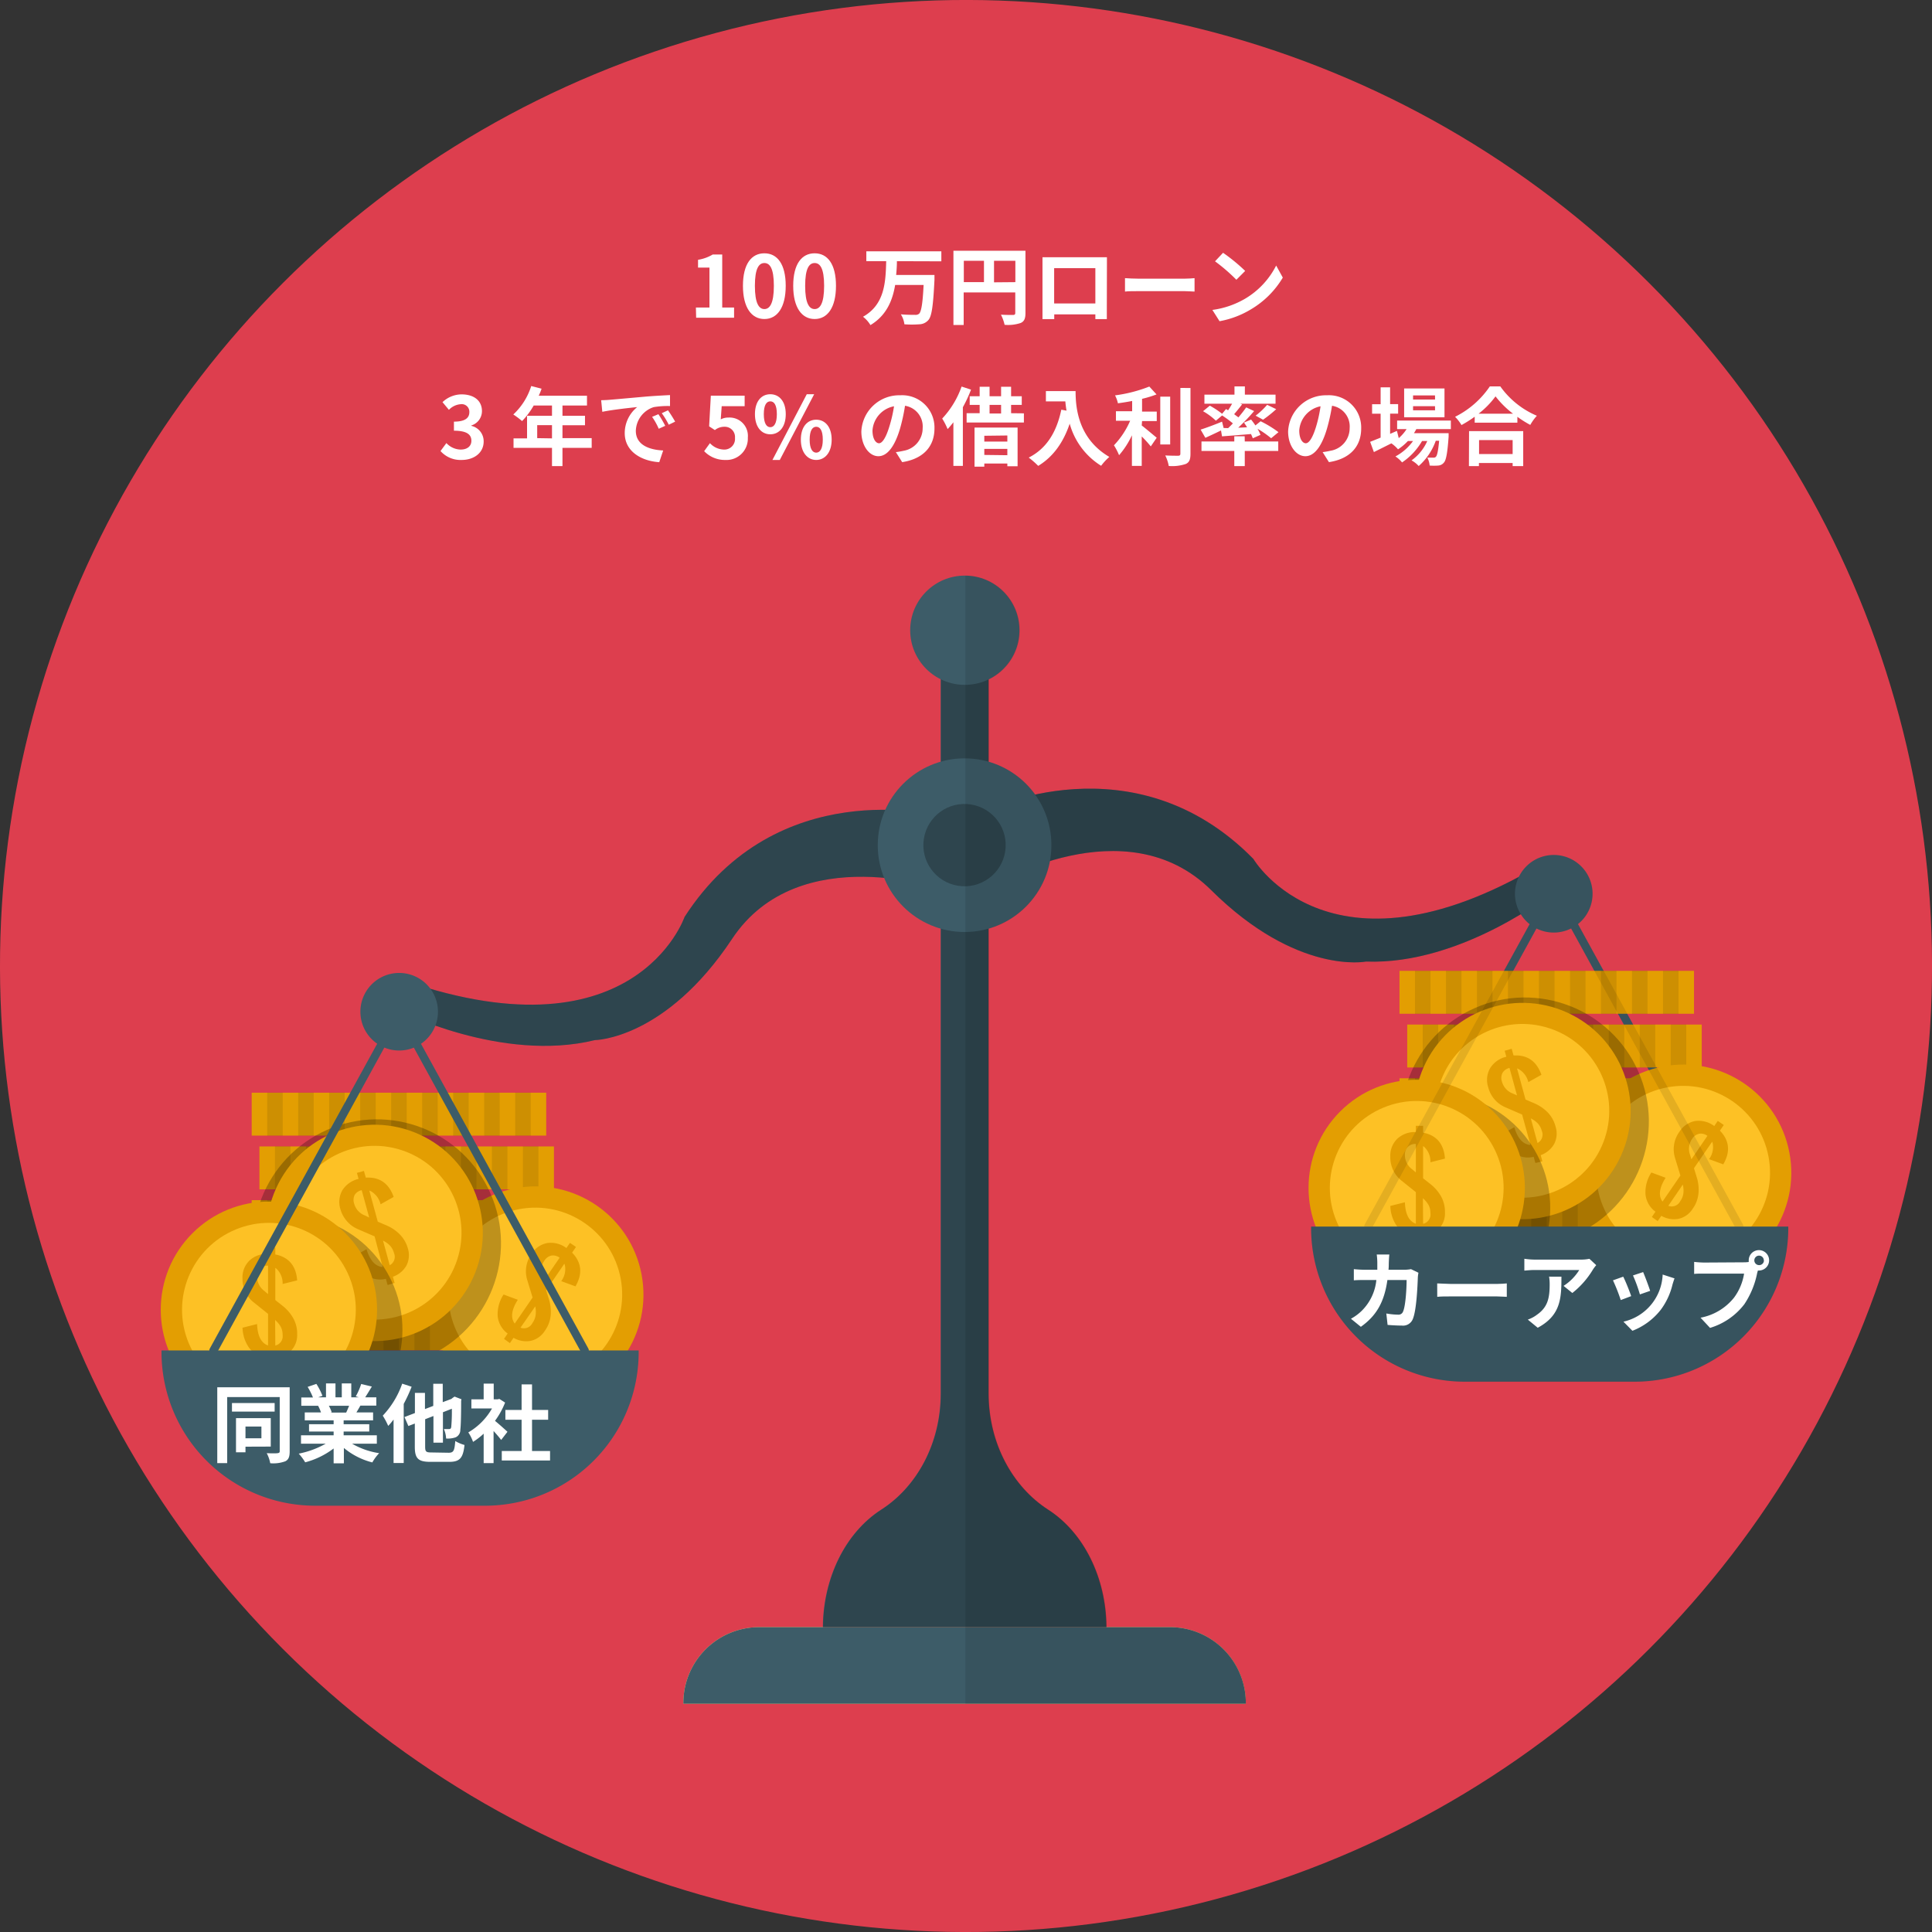 <svg xmlns="http://www.w3.org/2000/svg" viewBox="0 0 407.44 407.44"><rect x="0" y="0" width="407.44" height="407.44" fill="#333333" stroke="none"/><defs><style>.cls-1{isolation:isolate;}.cls-2{fill:#dd3e4e;}.cls-3{fill:#ffe684;}.cls-4{fill:#3d5c68;}.cls-10,.cls-5{opacity:0.25;}.cls-6{mix-blend-mode:hard-light;}.cls-7{fill:#e39e02;}.cls-8{opacity:0.1;}.cls-9{fill:#fdc125;}.cls-11{fill:#fff;}</style></defs><g class="cls-1"><g id="レイヤー_2" data-name="レイヤー 2"><g id="レイヤー_1-2" data-name="レイヤー 1"><circle class="cls-2" cx="203.72" cy="203.72" r="203.72" transform="translate(-84.38 203.72) rotate(-45)"/><path class="cls-3" d="M262.73,359.31H144.11v-.16a16,16,0,0,1,16-16h86.62a16,16,0,0,1,16,16Z"/><path class="cls-4" d="M262.73,359.31H144.11v-.16a16,16,0,0,1,16-16h86.62a16,16,0,0,1,16,16Z"/><path class="cls-4" d="M199.33,187.75,197.72,172s-33.81-8.92-53.35,21.37c0,0-10.61,31.15-61.31,12.63l.71,7s22,11.19,41.68,6.35c0,0,14.85-.1,28.94-21.35S199.33,187.75,199.33,187.75Z"/><path class="cls-4" d="M209.35,186.73,207.74,171s31.3-15.58,56.57,10.13c0,0,16.69,28.36,62.6,0l.72,7s-19.3,15.41-39.54,14.65c0,0-14.55,2.9-32.66-15.06S209.35,186.73,209.35,186.73Z"/><path class="cls-5" d="M199.33,187.75,197.72,172s-33.81-8.92-53.35,21.37c0,0-10.61,31.15-61.31,12.63l.71,7s22,11.19,41.68,6.35c0,0,14.85-.1,28.94-21.35S199.33,187.75,199.33,187.75Z"/><path class="cls-5" d="M209.35,186.73,207.74,171s31.3-15.58,56.57,10.13c0,0,16.69,28.36,62.6,0l.72,7s-19.3,15.41-39.54,14.65c0,0-14.55,2.9-32.66-15.06S209.35,186.73,209.35,186.73Z"/><path class="cls-4" d="M208.46,293.86v-161H198.38v161c0,10.51-5,19.68-12.54,24.5-7.68,4.94-12.19,14.5-12.31,24.57v.21h59.78v-.21c-.12-10.07-4.63-19.63-12.31-24.57C213.51,313.54,208.46,304.37,208.46,293.86Z"/><path class="cls-5" d="M208.51,293.86v-161H198.43v161c0,10.51-5.05,19.68-12.54,24.5-7.68,4.94-12.19,14.5-12.31,24.57v.21h59.78v-.21c-.12-10.07-4.63-19.63-12.31-24.57C213.57,313.54,208.51,304.37,208.51,293.86Z"/><path class="cls-4" d="M288.53,259.5a.87.87,0,0,1-.41-.11.85.85,0,0,1-.34-1.16L326.92,187a.85.85,0,0,1,1.16-.34.86.86,0,0,1,.34,1.16l-39.14,71.28A.85.85,0,0,1,288.53,259.5Z"/><path class="cls-4" d="M366.81,259.5a.84.84,0,0,1-.75-.45l-39.14-71.28a.85.85,0,0,1,1.5-.82l39.14,71.28a.86.86,0,0,1-.75,1.27Z"/><g class="cls-6"><rect class="cls-7" x="51.44" y="275.72" width="62.11" height="9.05"/><g class="cls-8"><rect x="54.71" y="275.68" width="3.27" height="9.13"/></g><g class="cls-8"><rect x="61.25" y="275.68" width="3.27" height="9.13"/></g><g class="cls-8"><rect x="67.79" y="275.68" width="3.27" height="9.13"/></g><g class="cls-8"><rect x="74.32" y="275.68" width="3.27" height="9.13"/></g><g class="cls-8"><rect x="80.86" y="275.68" width="3.27" height="9.13"/></g><g class="cls-8"><rect x="87.4" y="275.68" width="3.27" height="9.13"/></g><g class="cls-8"><rect x="93.94" y="275.68" width="3.27" height="9.13"/></g><g class="cls-8"><rect x="100.48" y="275.68" width="3.27" height="9.13"/></g><g class="cls-8"><rect x="107.01" y="275.68" width="3.27" height="9.13"/></g><rect class="cls-7" x="57.98" y="264.43" width="62.11" height="9.05"/><g class="cls-8"><rect x="61.25" y="264.39" width="3.27" height="9.13"/></g><g class="cls-8"><rect x="67.79" y="264.39" width="3.27" height="9.13"/></g><g class="cls-8"><rect x="74.32" y="264.39" width="3.27" height="9.13"/></g><g class="cls-8"><rect x="80.86" y="264.39" width="3.27" height="9.13"/></g><g class="cls-8"><rect x="87.4" y="264.39" width="3.27" height="9.13"/></g><g class="cls-8"><rect x="93.94" y="264.39" width="3.27" height="9.13"/></g><g class="cls-8"><rect x="100.48" y="264.39" width="3.27" height="9.13"/></g><g class="cls-8"><rect x="107.01" y="264.39" width="3.27" height="9.13"/></g><g class="cls-8"><rect x="113.55" y="264.39" width="3.27" height="9.13"/></g><rect class="cls-7" x="53.08" y="253.1" width="62.11" height="9.05"/><g class="cls-8"><rect x="56.35" y="253.06" width="3.27" height="9.13"/></g><g class="cls-8"><rect x="62.88" y="253.06" width="3.27" height="9.13"/></g><g class="cls-8"><rect x="69.42" y="253.06" width="3.27" height="9.13"/></g><g class="cls-8"><rect x="75.96" y="253.06" width="3.27" height="9.13"/></g><g class="cls-8"><rect x="82.5" y="253.06" width="3.27" height="9.13"/></g><g class="cls-8"><rect x="89.03" y="253.06" width="3.27" height="9.13"/></g><g class="cls-8"><rect x="95.57" y="253.06" width="3.27" height="9.13"/></g><g class="cls-8"><rect x="102.11" y="253.06" width="3.27" height="9.13"/></g><g class="cls-8"><rect x="108.65" y="253.06" width="3.27" height="9.13"/></g><rect class="cls-7" x="54.71" y="241.77" width="62.11" height="9.05"/><g class="cls-8"><rect x="57.98" y="241.73" width="3.27" height="9.13"/></g><g class="cls-8"><rect x="64.52" y="241.73" width="3.27" height="9.13"/></g><g class="cls-8"><rect x="71.06" y="241.73" width="3.27" height="9.13"/></g><g class="cls-8"><rect x="77.59" y="241.73" width="3.27" height="9.13"/></g><g class="cls-8"><rect x="84.13" y="241.73" width="3.27" height="9.13"/></g><g class="cls-8"><rect x="90.67" y="241.73" width="3.27" height="9.13"/></g><g class="cls-8"><rect x="97.21" y="241.73" width="3.27" height="9.13"/></g><g class="cls-8"><rect x="103.74" y="241.73" width="3.27" height="9.13"/></g><g class="cls-8"><rect x="110.28" y="241.73" width="3.27" height="9.13"/></g><rect class="cls-7" x="53.08" y="230.44" width="62.11" height="9.05"/><g class="cls-8"><rect x="56.35" y="230.4" width="3.27" height="9.13"/></g><g class="cls-8"><rect x="62.88" y="230.4" width="3.27" height="9.13"/></g><g class="cls-8"><rect x="69.42" y="230.4" width="3.27" height="9.13"/></g><g class="cls-8"><rect x="75.96" y="230.4" width="3.27" height="9.13"/></g><g class="cls-8"><rect x="82.5" y="230.4" width="3.27" height="9.13"/></g><g class="cls-8"><rect x="89.03" y="230.4" width="3.27" height="9.13"/></g><g class="cls-8"><rect x="95.57" y="230.4" width="3.27" height="9.13"/></g><g class="cls-8"><rect x="102.11" y="230.4" width="3.27" height="9.13"/></g><g class="cls-8"><rect x="108.65" y="230.4" width="3.27" height="9.13"/></g><circle class="cls-7" cx="112.91" cy="272.99" r="22.81" transform="translate(-48.96 25.87) rotate(-10.75)"/><circle class="cls-9" cx="112.91" cy="272.99" r="18.32" transform="translate(-47.88 25.16) rotate(-10.5)"/><path class="cls-7" d="M106.29,282.35l.77-1.12a5.16,5.16,0,0,1-2.11-3.74A7.6,7.6,0,0,1,106.2,273l3,1.11c-1.26,2-1.53,3.58-.8,4.8l.15.22,3.77-5.49-1.15-3.77a6.28,6.28,0,0,1-.19-2.7,6.52,6.52,0,0,1,1.12-2.75,5,5,0,0,1,3.35-2.28,5.46,5.46,0,0,1,4,1.06l.75-1.09,1.27.86-.82,1.2.34.37c1.7,2,1.82,4.24.37,6.74l-3-1.1a4.23,4.23,0,0,0,.76-3.4l-.1-.28-3.84,5.6.58,1.88a8.83,8.83,0,0,1,.38,3.35,6.59,6.59,0,0,1-1.21,3.28,4.76,4.76,0,0,1-3,2.16,5.29,5.29,0,0,1-3.63-.64l-.77,1.12Zm3.48-2.36a2,2,0,0,0,2.53-1,3.69,3.69,0,0,0,.64-1.53,5,5,0,0,0,0-1.62l-.06-.34Zm4.86-9.81,3.39-4.94a2.31,2.31,0,0,0-1.76-.45,2.39,2.39,0,0,0-1.46,1.08,3.7,3.7,0,0,0-.45,3.37Z"/><g class="cls-10"><circle cx="79.52" cy="262.19" r="26.14" transform="translate(-98.8 54.18) rotate(-23.73)"/></g><circle class="cls-7" cx="79" cy="259.99" r="22.81" transform="translate(-190.5 225.35) rotate(-65.77)"/><circle class="cls-9" cx="79" cy="259.99" r="18.32" transform="translate(-192.68 255.14) rotate(-72.08)"/><path class="cls-7" d="M81.74,271l-.36-1.31a5.18,5.18,0,0,1-4.22-.81A7.66,7.66,0,0,1,74.53,265l2.76-1.55c.7,2.24,1.74,3.48,3.15,3.72l.26,0L79,260.74l-3.61-1.56a6.19,6.19,0,0,1-2.18-1.6A6.35,6.35,0,0,1,71.79,255a5,5,0,0,1,.42-4,5.48,5.48,0,0,1,3.41-2.38l-.35-1.27,1.48-.41.39,1.4.5,0q3.93,0,5.38,4.08l-2.76,1.55a4.25,4.25,0,0,0-2.1-2.78l-.28-.11,1.79,6.56,1.8.77a8.72,8.72,0,0,1,2.81,1.88A6.8,6.8,0,0,1,86,263.23a4.81,4.81,0,0,1-.29,3.67,5.28,5.28,0,0,1-2.85,2.35l.36,1.31Zm-3.88-14.23L76.28,251a2.24,2.24,0,0,0-1.48,1,2.36,2.36,0,0,0-.12,1.81A3.71,3.71,0,0,0,77,256.35Zm4.33,10.05a2,2,0,0,0,.9-2.56,3.78,3.78,0,0,0-.75-1.47,4.8,4.8,0,0,0-1.27-1l-.3-.17Z"/><g class="cls-10"><circle cx="60.68" cy="280.43" r="24.19" transform="translate(-225.83 295.79) rotate(-80.86)"/></g><circle class="cls-7" cx="56.71" cy="276.21" r="22.81" transform="translate(-178.7 121) rotate(-45)"/><circle class="cls-9" cx="56.71" cy="276.21" r="18.32" transform="translate(-101.38 42.73) rotate(-22.5)"/><path class="cls-7" d="M56.53,287.67v-1.36a5.15,5.15,0,0,1-3.86-1.89A7.64,7.64,0,0,1,51.15,280l3.07-.77q.12,3.52,2.06,4.42l.25.09v-6.66l-3.07-2.46a6.14,6.14,0,0,1-1.69-2.11,6.44,6.44,0,0,1-.63-2.9,4.93,4.93,0,0,1,1.48-3.78,5.41,5.41,0,0,1,3.91-1.41v-1.32h1.53v1.46l.5.1c2.52.69,3.9,2.48,4.11,5.36l-3.07.76a4.16,4.16,0,0,0-1.3-3.22l-.24-.18v6.79l1.54,1.22a8.85,8.85,0,0,1,2.21,2.55,6.63,6.63,0,0,1,.86,3.39,4.75,4.75,0,0,1-1.25,3.47,5.27,5.27,0,0,1-3.36,1.52v1.36Zm0-14.75v-6a2.25,2.25,0,0,0-1.71.63,2.36,2.36,0,0,0-.6,1.71,3.74,3.74,0,0,0,1.54,3Zm1.53,10.84a2,2,0,0,0,1.54-2.23,3.52,3.52,0,0,0-.34-1.62,4.64,4.64,0,0,0-1-1.31l-.24-.24Z"/><path class="cls-4" d="M45,285.66a.86.86,0,0,1-.75-1.27l39.14-71.28a.85.85,0,1,1,1.5.82L45.79,285.21A.85.85,0,0,1,45,285.66Z"/><path class="cls-4" d="M123.32,285.66a.85.85,0,0,1-.75-.45L83.43,213.93a.86.86,0,0,1,.34-1.16.85.85,0,0,1,1.16.34l39.14,71.28a.85.85,0,0,1-.34,1.16A.87.87,0,0,1,123.32,285.66Z"/><path class="cls-4" d="M92.32,212.54a8.18,8.18,0,1,1-9-7.31A8.18,8.18,0,0,1,92.32,212.54Z"/></g><path class="cls-4" d="M335.81,187.66a8.18,8.18,0,1,1-9-7.31A8.18,8.18,0,0,1,335.81,187.66Z"/><circle class="cls-4" cx="203.47" cy="132.91" r="11.52"/><circle class="cls-4" cx="203.42" cy="178.24" r="18.31"/><path class="cls-4" d="M102.29,317.54H66.47a32.41,32.41,0,0,1-32.41-32.41v-.33H134.69v.33A32.4,32.4,0,0,1,102.29,317.54Z"/><rect class="cls-7" x="293.5" y="250.02" width="62.11" height="9.05"/><g class="cls-8"><rect x="296.77" y="249.98" width="3.27" height="9.13"/></g><g class="cls-8"><rect x="303.31" y="249.98" width="3.27" height="9.13"/></g><g class="cls-8"><rect x="309.85" y="249.98" width="3.27" height="9.13"/></g><g class="cls-8"><rect x="316.39" y="249.98" width="3.27" height="9.13"/></g><g class="cls-8"><rect x="322.92" y="249.98" width="3.27" height="9.13"/></g><g class="cls-8"><rect x="329.46" y="249.98" width="3.27" height="9.13"/></g><g class="cls-8"><rect x="336" y="249.98" width="3.27" height="9.13"/></g><g class="cls-8"><rect x="342.54" y="249.98" width="3.27" height="9.13"/></g><g class="cls-8"><rect x="349.07" y="249.98" width="3.27" height="9.13"/></g><rect class="cls-7" x="300.04" y="238.73" width="62.11" height="9.05"/><g class="cls-8"><rect x="303.31" y="238.69" width="3.27" height="9.13"/></g><g class="cls-8"><rect x="309.85" y="238.69" width="3.27" height="9.13"/></g><g class="cls-8"><rect x="316.39" y="238.69" width="3.27" height="9.13"/></g><g class="cls-8"><rect x="322.92" y="238.69" width="3.27" height="9.13"/></g><g class="cls-8"><rect x="329.46" y="238.69" width="3.27" height="9.13"/></g><g class="cls-8"><rect x="336" y="238.69" width="3.27" height="9.13"/></g><g class="cls-8"><rect x="342.54" y="238.69" width="3.27" height="9.13"/></g><g class="cls-8"><rect x="349.07" y="238.69" width="3.27" height="9.13"/></g><g class="cls-8"><rect x="355.61" y="238.69" width="3.27" height="9.13"/></g><rect class="cls-7" x="295.14" y="227.4" width="62.11" height="9.05"/><g class="cls-8"><rect x="298.41" y="227.36" width="3.27" height="9.13"/></g><g class="cls-8"><rect x="304.94" y="227.36" width="3.27" height="9.13"/></g><g class="cls-8"><rect x="311.48" y="227.36" width="3.27" height="9.13"/></g><g class="cls-8"><rect x="318.02" y="227.36" width="3.27" height="9.13"/></g><g class="cls-8"><rect x="324.56" y="227.36" width="3.27" height="9.13"/></g><g class="cls-8"><rect x="331.1" y="227.36" width="3.27" height="9.13"/></g><g class="cls-8"><rect x="337.63" y="227.36" width="3.27" height="9.13"/></g><g class="cls-8"><rect x="344.17" y="227.36" width="3.27" height="9.13"/></g><g class="cls-8"><rect x="350.71" y="227.36" width="3.27" height="9.13"/></g><rect class="cls-7" x="296.77" y="216.07" width="62.11" height="9.05"/><g class="cls-8"><rect x="300.04" y="216.03" width="3.27" height="9.13"/></g><g class="cls-8"><rect x="306.58" y="216.03" width="3.27" height="9.13"/></g><g class="cls-8"><rect x="313.12" y="216.03" width="3.27" height="9.13"/></g><g class="cls-8"><rect x="319.65" y="216.03" width="3.27" height="9.13"/></g><g class="cls-8"><rect x="326.19" y="216.03" width="3.27" height="9.13"/></g><g class="cls-8"><rect x="332.73" y="216.03" width="3.27" height="9.13"/></g><g class="cls-8"><rect x="339.27" y="216.03" width="3.27" height="9.13"/></g><g class="cls-8"><rect x="345.81" y="216.03" width="3.27" height="9.13"/></g><g class="cls-8"><rect x="352.34" y="216.03" width="3.27" height="9.13"/></g><rect class="cls-7" x="295.14" y="204.74" width="62.11" height="9.05"/><g class="cls-8"><rect x="298.41" y="204.7" width="3.27" height="9.13"/></g><g class="cls-8"><rect x="304.94" y="204.7" width="3.27" height="9.13"/></g><g class="cls-8"><rect x="311.48" y="204.7" width="3.27" height="9.13"/></g><g class="cls-8"><rect x="318.02" y="204.7" width="3.27" height="9.13"/></g><g class="cls-8"><rect x="324.56" y="204.7" width="3.27" height="9.13"/></g><g class="cls-8"><rect x="331.1" y="204.7" width="3.27" height="9.13"/></g><g class="cls-8"><rect x="337.63" y="204.7" width="3.27" height="9.13"/></g><g class="cls-8"><rect x="344.17" y="204.7" width="3.27" height="9.13"/></g><g class="cls-8"><rect x="350.71" y="204.7" width="3.27" height="9.13"/></g><circle class="cls-7" cx="354.97" cy="247.29" r="22.81" transform="translate(-39.91 70.58) rotate(-10.75)"/><circle class="cls-9" cx="354.97" cy="247.29" r="18.32" transform="translate(-39.13 68.86) rotate(-10.5)"/><path class="cls-7" d="M348.36,256.65l.76-1.12a5.16,5.16,0,0,1-2.11-3.74,7.62,7.62,0,0,1,1.25-4.52l3,1.11q-1.89,3-.8,4.8l.15.22,3.77-5.49-1.15-3.77a6.24,6.24,0,0,1,.93-5.44,5,5,0,0,1,3.36-2.29,5.46,5.46,0,0,1,4,1.06l.74-1.09,1.27.87-.82,1.19.34.37c1.7,2,1.82,4.24.37,6.74l-3-1.1a4.22,4.22,0,0,0,.76-3.4l-.1-.28-3.84,5.6.58,1.88a8.64,8.64,0,0,1,.38,3.35,6.66,6.66,0,0,1-1.21,3.29,4.78,4.78,0,0,1-3,2.15,5.29,5.29,0,0,1-3.63-.64l-.77,1.12Zm3.47-2.36a2,2,0,0,0,2.53-1,3.57,3.57,0,0,0,.64-1.53,5,5,0,0,0-.05-1.62l-.06-.33Zm4.87-9.81,3.38-4.94a2.26,2.26,0,0,0-1.76-.44,2.34,2.34,0,0,0-1.46,1.07,3.7,3.7,0,0,0-.45,3.37Z"/><g class="cls-10"><circle cx="321.58" cy="236.49" r="26.14" transform="translate(-67.98 149.42) rotate(-23.73)"/></g><circle class="cls-7" cx="321.07" cy="234.29" r="22.81" transform="translate(-24.34 430.94) rotate(-65.77)"/><circle class="cls-9" cx="321.07" cy="234.29" r="18.32" transform="translate(-0.66 467.67) rotate(-72.08)"/><path class="cls-7" d="M323.8,245.27l-.36-1.31a5.18,5.18,0,0,1-4.22-.81,7.66,7.66,0,0,1-2.63-3.88l2.76-1.55q1,3.36,3.15,3.72l.26,0L321,235.05l-3.61-1.57a6.19,6.19,0,0,1-2.18-1.6,6.29,6.29,0,0,1-1.37-2.63,4.92,4.92,0,0,1,.43-4,5.4,5.4,0,0,1,3.4-2.39l-.35-1.27,1.48-.41.39,1.4.5,0q3.93,0,5.38,4.08l-2.76,1.55a4.28,4.28,0,0,0-2.1-2.78l-.28-.11,1.79,6.56,1.8.77a8.89,8.89,0,0,1,2.81,1.88,6.71,6.71,0,0,1,1.72,3.05,4.81,4.81,0,0,1-.29,3.67,5.35,5.35,0,0,1-2.84,2.36l.35,1.3ZM319.92,231l-1.58-5.78a2.27,2.27,0,0,0-1.48,1.05,2.38,2.38,0,0,0-.12,1.82,3.72,3.72,0,0,0,2.28,2.52Zm4.33,10.05a2,2,0,0,0,.9-2.56,3.78,3.78,0,0,0-.75-1.47,5,5,0,0,0-1.27-1l-.3-.17Z"/><g class="cls-10"><circle cx="302.74" cy="254.73" r="24.19" transform="translate(3.15 513.16) rotate(-80.86)"/></g><circle class="cls-7" cx="298.77" cy="250.51" r="22.81" transform="translate(-89.63 284.64) rotate(-45)"/><circle class="cls-9" cx="298.77" cy="250.51" r="18.32" transform="translate(-73.12 133.4) rotate(-22.5)"/><path class="cls-7" d="M298.59,262v-1.35a5.17,5.17,0,0,1-3.86-1.89,7.67,7.67,0,0,1-1.52-4.44l3.07-.77q.12,3.53,2.06,4.42l.25.1v-6.66l-3.07-2.46a6.28,6.28,0,0,1-1.69-2.12,6.44,6.44,0,0,1-.63-2.9,5,5,0,0,1,1.48-3.78,5.42,5.42,0,0,1,3.91-1.41v-1.32h1.53v1.46l.5.1q3.79,1,4.11,5.36l-3.07.77a4.2,4.2,0,0,0-1.29-3.23l-.25-.18v6.79l1.54,1.22a8.89,8.89,0,0,1,2.22,2.55,6.72,6.72,0,0,1,.85,3.39,4.75,4.75,0,0,1-1.25,3.47,5.28,5.28,0,0,1-3.36,1.53V262Zm0-14.75v-6a2.23,2.23,0,0,0-1.7.63,2.37,2.37,0,0,0-.61,1.72,3.73,3.73,0,0,0,1.54,3Zm1.53,10.84a2,2,0,0,0,1.54-2.23,3.66,3.66,0,0,0-.33-1.62,5.23,5.23,0,0,0-1-1.31l-.25-.24Z"/><path class="cls-4" d="M344.72,291.38H308.9A32.4,32.4,0,0,1,276.5,259v-.33H377.13V259A32.41,32.41,0,0,1,344.72,291.38Z"/><circle class="cls-5" cx="203.42" cy="178.24" r="8.68" transform="translate(-5.03 350.57) rotate(-80.81)"/><g class="cls-8"><path d="M367.66,258.64a.85.85,0,0,0-.09-.41l-34.78-63.35a8.18,8.18,0,1,0-12.44-10c-40.94,21.87-56-3.76-56-3.76-16.12-16.41-34.7-16-46-13.56a18.29,18.29,0,0,0-9.76-6.89v-17.4a11.52,11.52,0,0,0-5-21.88V359.31h59.22v-.16a16,16,0,0,0-16-16H233.38v-.21c-.11-10.07-4.62-19.63-12.3-24.57-7.49-4.82-12.55-14-12.55-24.5v-98a18.34,18.34,0,0,0,12.91-14.25c9.75-3,23.53-4.28,34,6.11,18.11,18,32.67,15.06,32.67,15.06,12.79.48,25.2-5.5,32.6-10a8.18,8.18,0,0,0,1.86,2.11l-34.78,63.35a.85.85,0,0,0-.09.41H276.51V259a32.41,32.41,0,0,0,32.41,32.41h35.82A32.41,32.41,0,0,0,377.14,259v-.33h-9.48Zm-78.14,0L324,195.8a8,8,0,0,0,4.49.83,7.88,7.88,0,0,0,2.83-.83l34.51,62.84Z"/></g><path class="cls-11" d="M61.09,306.1c0,1.11-.23,1.73-.92,2.07a7.3,7.3,0,0,1-3.18.41,7.34,7.34,0,0,0-.74-2.12c1,.05,2,.05,2.3,0s.44-.12.44-.41V294.63H47.91v13.93H45.82v-16H61.09Zm-3.17-8.41h-9v-1.8h9Zm-6.15,7.4v1.19h-2v-7.21h7.33v6Zm0-4.25v2.48h3.36v-2.48Z"/><path class="cls-11" d="M74.25,304.46a16.13,16.13,0,0,0,5.71,2,9.73,9.73,0,0,0-1.44,1.95,15.25,15.25,0,0,1-6-3.05v3.24H70.36v-3.13a17.17,17.17,0,0,1-6,2.92A10.63,10.63,0,0,0,63,306.56a19,19,0,0,0,5.69-2.1H63.48v-1.77h6.88v-.79H65.17v-1.55h5.19v-.81H64.27v-1.67h3.42a7.61,7.61,0,0,0-.61-1.41l.22,0H63.54v-1.75H66a15.5,15.5,0,0,0-1.12-2.23l1.84-.63A13.87,13.87,0,0,1,68,294.36l-.89.32h1.64v-2.93h2v2.93h1.33v-2.93h2v2.93h1.6l-.65-.2a14,14,0,0,0,1.14-2.61l2.25.54c-.5.83-1,1.64-1.4,2.27h2.34v1.75H76c-.29.52-.57,1-.84,1.44h3.52v1.67H72.47v.81h5.4v1.55h-5.4v.79h7v1.77Zm-4.9-8a8.75,8.75,0,0,1,.61,1.38l-.3.06H73c.22-.43.44-1,.63-1.44Z"/><path class="cls-11" d="M86.81,292.45a33.59,33.59,0,0,1-1.67,3.62v12.46H83v-9.17a13.41,13.41,0,0,1-1.13,1.35,15.71,15.71,0,0,0-1.15-2.16,18.84,18.84,0,0,0,4.1-6.75Zm7.8,13.92c1.06,0,1.24-.44,1.4-2.47a7.85,7.85,0,0,0,1.95.83c-.29,2.66-.92,3.56-3.19,3.56h-4c-2.56,0-3.29-.7-3.29-3.17v-4.91l-1.36.52-.82-1.89L87.5,298v-4.25h2.12v3.41l1.75-.67v-4.66h2v3.87l1.82-.68.27-.22.4-.27,1.46.56-.07.32c0,3.13-.06,5.29-.17,6.09a1.7,1.7,0,0,1-1,1.62,5.14,5.14,0,0,1-2,.25,5.64,5.64,0,0,0-.47-2l1.1,0c.25,0,.38-.07.45-.41a35.82,35.82,0,0,0,.13-3.87l-1.88.74v6.41h-2v-5.62l-1.75.68v5.76c0,1.08.18,1.25,1.33,1.25Z"/><path class="cls-11" d="M105.69,303.67c-.38-.51-1-1.23-1.6-1.89v6.78H102v-6.21a14.64,14.64,0,0,1-2.24,1.73,8.53,8.53,0,0,0-1-2,13.64,13.64,0,0,0,5-5.05H99.41v-1.92H102v-3.32h2.12v3.32h.81l.38-.09,1.21.77a17,17,0,0,1-2.13,3.85c.87.71,2.25,1.95,2.63,2.31ZM116,306V308H105.82V306H110v-6.59h-3.42v-2.07H110v-5.38h2.2v5.38h3.4v2.07h-3.4V306Z"/><path class="cls-11" d="M299.14,268.41a7,7,0,0,0-.13.95c-.07,1.95-.29,7-1.06,8.81a2.21,2.21,0,0,1-2.32,1.38c-1,0-2.11-.07-3-.14l-.27-2.41a15.09,15.09,0,0,0,2.52.25,1,1,0,0,0,1-.63c.53-1.13.76-4.74.76-6.68h-4.05c-.67,4.75-2.38,7.58-5.6,9.87l-2.09-1.7a10.05,10.05,0,0,0,2.36-1.76,10.58,10.58,0,0,0,3-6.41h-2.38c-.61,0-1.6,0-2.37.07v-2.36c.75.08,1.69.13,2.37.13h2.58c0-.5,0-1,0-1.57a13.64,13.64,0,0,0-.12-1.65H293c-.06.41-.09,1.17-.11,1.6s0,1.1-.07,1.62h3.38a7.94,7.94,0,0,0,1.37-.13Z"/><path class="cls-11" d="M303.09,270.66c.65,0,2,.11,2.9.11h9.67c.83,0,1.64-.07,2.11-.11v2.83c-.43,0-1.35-.09-2.11-.09H306c-1,0-2.23,0-2.9.09Z"/><path class="cls-11" d="M336.63,266.81a8.07,8.07,0,0,0-.7.93,18.16,18.16,0,0,1-4.34,4.94l-1.85-1.5a10.62,10.62,0,0,0,3.31-3.35h-9.38c-.76,0-1.35.06-2.2.13v-2.5a15.43,15.43,0,0,0,2.2.18h9.7a8.73,8.73,0,0,0,1.82-.17Zm-7.34,2.43c0,4.46-.09,8.14-5,10.77l-2.09-1.72a6.64,6.64,0,0,0,1.89-1c2.29-1.58,2.72-3.49,2.72-6.44a9.9,9.9,0,0,0-.12-1.62Z"/><path class="cls-11" d="M344,273.34l-2.2.83a37.53,37.53,0,0,0-1.64-4.16l2.16-.77C342.8,270.16,343.67,272.33,344,273.34Zm9.14-3.74c-.21.57-.32.95-.43,1.31a14.51,14.51,0,0,1-2.45,5.28,14,14,0,0,1-6,4.46l-1.89-1.92a10.64,10.64,0,0,0,8.27-9.94ZM348,272.23l-2.16.75a30.29,30.29,0,0,0-1.46-4l2.14-.71C346.87,269.06,347.75,271.4,348,272.23Z"/><path class="cls-11" d="M367.79,266.21a6.86,6.86,0,0,0,1-.07c0-.11,0-.22,0-.34a2.15,2.15,0,1,1,2.16,2.14.9.9,0,0,1-.23,0l-.15.54a18.14,18.14,0,0,1-2.7,6.56,14.25,14.25,0,0,1-7.24,5l-2-2.15a11.81,11.81,0,0,0,7.06-4.23,11.5,11.5,0,0,0,2.12-5.07h-8.39c-.83,0-1.67,0-2.14.07v-2.54a20.6,20.6,0,0,0,2.14.14Zm4.18-.41a1,1,0,1,0-1,1A1,1,0,0,0,372,265.8Z"/><path class="cls-11" d="M146.76,64.85h2.86V56.43h-2.41V54.79a8.7,8.7,0,0,0,3.1-1.12h2V64.85h2.5V67h-8Z"/><path class="cls-11" d="M156.68,60.28c0-4.61,1.8-6.86,4.52-6.86s4.5,2.27,4.5,6.86-1.8,7-4.5,7S156.68,64.87,156.68,60.28Zm6.52,0c0-3.73-.87-4.81-2-4.81s-2,1.08-2,4.81.87,4.9,2,4.9S163.2,64,163.2,60.28Z"/><path class="cls-11" d="M167.28,60.28c0-4.61,1.8-6.86,4.52-6.86s4.5,2.27,4.5,6.86-1.8,7-4.5,7S167.28,64.87,167.28,60.28Zm6.52,0c0-3.73-.87-4.81-2-4.81s-2,1.08-2,4.81.87,4.9,2,4.9S173.8,64,173.8,60.28Z"/><path class="cls-11" d="M189.15,55.08c0,1-.07,1.94-.16,2.91h8.08s0,.69,0,1c-.27,5.53-.58,7.7-1.28,8.5a2.6,2.6,0,0,1-1.93.9,21.28,21.28,0,0,1-3.13,0,5.13,5.13,0,0,0-.75-2.1c1.24.11,2.46.11,3,.11a1.17,1.17,0,0,0,.85-.24c.47-.45.76-2.21.95-6.07h-6c-.56,3.34-1.86,6.45-5.21,8.47A6.33,6.33,0,0,0,182,66.8c4.62-2.59,4.77-7.38,4.89-11.72h-4.19V53h15.82v2.11Z"/><path class="cls-11" d="M216.26,66c0,1.17-.25,1.77-1,2.11a8.33,8.33,0,0,1-3.4.39,9.16,9.16,0,0,0-.77-2.14c1,.07,2.19.06,2.55.06s.47-.13.47-.44V61.67H203.23v6.87h-2.16V52.88h15.19Zm-13-6.5h4.25V55h-4.25Zm10.87,0V55h-4.5v4.54Z"/><path class="cls-11" d="M233.42,64.8c0,.7,0,2.43,0,2.5H231v-1h-8.67v1h-2.48c0-.09,0-1.65,0-2.52V56c0-.51,0-1.25,0-1.75.74,0,1.42,0,1.91,0h9.9c.45,0,1.13,0,1.78,0,0,.54,0,1.21,0,1.75Zm-11.11-8.25V64H231V56.55Z"/><path class="cls-11" d="M237.25,58.66c.64.05,2,.11,2.9.11h9.66c.83,0,1.64-.07,2.11-.11v2.83c-.43,0-1.35-.09-2.11-.09h-9.66c-1,0-2.24,0-2.9.09Z"/><path class="cls-11" d="M262.57,63a17.09,17.09,0,0,0,6.56-7l1.4,2.54a19.09,19.09,0,0,1-6.66,6.66,19.42,19.42,0,0,1-6.68,2.54l-1.51-2.38A18.45,18.45,0,0,0,262.57,63Zm0-5.84L260.74,59a38.07,38.07,0,0,0-4.5-3.89l1.69-1.8A37.84,37.84,0,0,1,262.57,57.11Z"/><path class="cls-11" d="M92.9,95.12l1.24-1.68a4.2,4.2,0,0,0,3,1.37c1.35,0,2.27-.67,2.27-1.86s-.78-2.12-3.68-2.12V88.92c2.45,0,3.25-.84,3.25-2a1.6,1.6,0,0,0-1.79-1.68,3.82,3.82,0,0,0-2.52,1.19l-1.35-1.62a5.9,5.9,0,0,1,4-1.64c2.57,0,4.32,1.26,4.32,3.55a3.16,3.16,0,0,1-2.23,3v.09A3.33,3.33,0,0,1,102,93.1C102,95.55,99.9,97,97.36,97A5.64,5.64,0,0,1,92.9,95.12Z"/><path class="cls-11" d="M124.78,94.45h-6.16V98.3h-2.21V94.45H108.3v-2h2.85V87.68h5.26V85.52h-3.86a16.2,16.2,0,0,1-2.45,3.28,16.84,16.84,0,0,0-1.85-1.39,13.83,13.83,0,0,0,3.78-6l2.18.56a10.43,10.43,0,0,1-.6,1.48h10.18v2.07h-5.17v2.16h4.75v2h-4.75V92.4h6.16Zm-8.37-2V89.66h-3.12V92.4Z"/><path class="cls-11" d="M128.59,84.31c1.49-.12,4.45-.39,7.71-.68,1.83-.15,3.78-.25,5-.31l0,2.31a18,18,0,0,0-3.44.23,5.42,5.42,0,0,0-3.77,5c0,2.93,2.74,4,5.77,4.14l-.83,2.47c-3.75-.24-7.28-2.25-7.28-6.13a7.06,7.06,0,0,1,2.63-5.49c-1.55.16-5.29.56-7.36,1l-.24-2.45C127.56,84.38,128.25,84.35,128.59,84.31Zm11.7,5.49-1.37.62a13.71,13.71,0,0,0-1.4-2.51l1.33-.56A23.83,23.83,0,0,1,140.29,89.8Zm2.09-.88-1.35.65a15.82,15.82,0,0,0-1.47-2.43l1.31-.61A27.6,27.6,0,0,1,142.38,88.92Z"/><path class="cls-11" d="M148.5,95.15l1.22-1.69a4.14,4.14,0,0,0,2.94,1.35A2.24,2.24,0,0,0,155,92.36,2.16,2.16,0,0,0,152.76,90a3.18,3.18,0,0,0-2,.7l-1.21-.79.36-6.47h7.13v2.22h-4.84L152,88.44a3.38,3.38,0,0,1,1.61-.38,3.87,3.87,0,0,1,4.1,4.23A4.5,4.5,0,0,1,153,97,6.06,6.06,0,0,1,148.5,95.15Z"/><path class="cls-11" d="M159.21,87.34c0-2.67,1.33-4.2,3.24-4.2s3.26,1.53,3.26,4.2-1.35,4.25-3.26,4.25S159.21,90,159.21,87.34Zm4.62,0c0-2-.61-2.7-1.38-2.7s-1.37.73-1.37,2.7.59,2.75,1.37,2.75S163.83,89.3,163.83,87.34Zm6.31-4.2h1.56L164.45,97H162.9Zm-1.25,9.58c0-2.68,1.35-4.21,3.24-4.21s3.26,1.53,3.26,4.21S174,97,172.13,97,168.89,95.39,168.89,92.72Zm4.63,0c0-2-.61-2.72-1.39-2.72s-1.38.76-1.38,2.72.61,2.74,1.38,2.74S173.52,94.68,173.52,92.72Z"/><path class="cls-11" d="M188.93,95.35a16.05,16.05,0,0,0,1.65-.29,4.82,4.82,0,0,0,4-4.77,4.42,4.42,0,0,0-3.72-4.72,39.5,39.5,0,0,1-1.06,4.85c-1.07,3.6-2.62,5.79-4.56,5.79S181.65,94,181.65,91a8,8,0,0,1,8.21-7.64,6.81,6.81,0,0,1,7.21,7c0,3.75-2.31,6.41-6.81,7.1ZM187.54,90a28.69,28.69,0,0,0,1-4.32A5.58,5.58,0,0,0,184,90.79c0,1.8.72,2.69,1.38,2.69S186.82,92.36,187.54,90Z"/><path class="cls-11" d="M204.78,82.17a28.76,28.76,0,0,1-1.72,3.71V98.25h-2v-9.2a16.17,16.17,0,0,1-1.22,1.44,14.15,14.15,0,0,0-1.14-2.22,19.11,19.11,0,0,0,4.09-6.75Zm11.15,5v1.93H203.85V87.14h2.75V85.39h-2.1V83.56h2.1v-2h2.09v2h2.43v-2h2.11v2h2.25v1.83h-2.25v1.75Zm-10.41,3h9.08v8.16h-2.16v-.58h-4.86v.67h-2.06Zm2.06,1.73v1.22h4.86V91.84Zm4.86,4.1V94.67h-4.86v1.27Zm-3.75-8.8h2.43V85.39h-2.43Z"/><path class="cls-11" d="M226.83,82.48c0,3.4.49,10,7.12,13.88a11.52,11.52,0,0,0-1.73,1.87,15.19,15.19,0,0,1-6.63-8.88c-1.35,4-3.51,7-6.64,8.9a18.83,18.83,0,0,0-2-1.75c3.74-1.89,5.88-5.36,6.87-10.1l1.1.2c-.12-.69-.2-1.33-.25-1.95h-4.1V82.48Z"/><path class="cls-11" d="M240.78,89.73c.89.67,2.67,2.2,3.16,2.58l-1.25,1.83a26.65,26.65,0,0,0-1.91-2.1v6.21h-2.07V91.8A17.78,17.78,0,0,1,236,96a12.9,12.9,0,0,0-1.08-2.09,17.56,17.56,0,0,0,3.42-5.18h-3v-2h3.42V84.56c-1,.2-2.05.36-3,.49a6.73,6.73,0,0,0-.61-1.67,30.47,30.47,0,0,0,7.23-1.86l1.52,1.66a23.46,23.46,0,0,1-3.05.93V86.8h3.1v2h-3.1Zm6,4h-2.09V83.65h2.09Zm4.28-11.9V95.67c0,1.25-.25,1.84-1,2.18a9,9,0,0,1-3.58.42,8.28,8.28,0,0,0-.74-2.22c1.17.06,2.32.06,2.7.06s.49-.13.49-.45V81.81Z"/><path class="cls-11" d="M259,90.29c.34-.32.69-.67,1-1a20.44,20.44,0,0,0-2.27-1.67l-1.31,1.1a14,14,0,0,0-2.71-2l1.43-1.17a18.74,18.74,0,0,1,2.59,1.71l.83-1,.43.27c.31-.45.59-.94.85-1.39H254V83.23h6.34V81.49h2.19v1.74H269v1.91h-7.45l.4.14c-.56.72-1.16,1.46-1.68,2.07l.9.67c.63-.74,1.19-1.46,1.64-2.11l1.67.78a42.42,42.42,0,0,1-3.35,3.51l1.86-.09c-.2-.34-.43-.67-.65-1l1.51-.63c.29.38.62.81.9,1.24l1.1-.88a23.22,23.22,0,0,1,3.77,2.3l-1.55,1.28a20.35,20.35,0,0,0-2.87-2,8.2,8.2,0,0,1,.62,1.29l-1.62.72a7.71,7.71,0,0,0-.38-.9c-2.18.2-4.38.36-6.11.49l-.21-1.24c-1.14.56-2.33,1.11-3.3,1.55l-1-1.73c1.14-.36,2.87-1,4.52-1.68l.33,1.34Zm3.51,2.81h7.06v2h-7.06v3.2H260.3v-3.2h-6.92v-2h6.92V92h2.19Zm2.29-5.44a16.08,16.08,0,0,0,2.43-2.29l1.91.92a26.61,26.61,0,0,1-2.77,2.22Z"/><path class="cls-11" d="M278.93,95.35a16.56,16.56,0,0,0,1.65-.29,4.82,4.82,0,0,0,4.05-4.77,4.42,4.42,0,0,0-3.72-4.72,39.62,39.62,0,0,1-1.07,4.85c-1.06,3.6-2.61,5.79-4.55,5.79S271.65,94,271.65,91a8,8,0,0,1,8.21-7.64,6.8,6.8,0,0,1,7.2,7c0,3.75-2.3,6.41-6.8,7.1ZM277.54,90a28.69,28.69,0,0,0,.95-4.32A5.58,5.58,0,0,0,274,90.79c0,1.8.71,2.69,1.38,2.69S276.82,92.36,277.54,90Z"/><path class="cls-11" d="M298.69,90.49a9.54,9.54,0,0,1-.5.86h7.31s0,.49,0,.74c-.25,3.51-.54,5-1,5.47a1.67,1.67,0,0,1-1.18.62,11.48,11.48,0,0,1-1.82,0,4.34,4.34,0,0,0-.49-1.67c.58,0,1.05,0,1.28,0a.59.59,0,0,0,.54-.2c.25-.27.47-1.18.67-3.36h-.71a12.82,12.82,0,0,1-3.6,5.33,5.81,5.81,0,0,0-1.51-1.19A9.92,9.92,0,0,0,301,93H299.9a13.68,13.68,0,0,1-4.22,4.52,6.06,6.06,0,0,0-1.4-1.26A10.9,10.9,0,0,0,298,93h-1.08a11.42,11.42,0,0,1-2.09,1.76,7.52,7.52,0,0,0-1.4-1.26l-3.69,1.84-.79-2.16,2.21-.89V87.25h-1.8v-2h1.8V81.68h2v3.55h1.69v2h-1.69V91.5l1.44-.63.38,1.53a8.84,8.84,0,0,0,1.66-1.91h-2v-1.8h11.33v1.8ZM304.63,88h-8.51V81.92h8.51Zm-2-4.61H298v.87h4.64Zm0,2.27H298v.87h4.64Z"/><path class="cls-11" d="M316.4,81.49a18.14,18.14,0,0,0,7.71,6.19,10.63,10.63,0,0,0-1.39,1.93A22.59,22.59,0,0,1,320,87.9v1.24h-9V87.88a24.65,24.65,0,0,1-2.79,1.76,8.76,8.76,0,0,0-1.35-1.74,19.14,19.14,0,0,0,7.33-6.41Zm-6.59,9.43h11.42V98.3H319v-.66h-7.11v.66h-2.11Zm9.28-3.67a19.75,19.75,0,0,1-3.7-3.66,18,18,0,0,1-3.58,3.66Zm-7.17,5.56v2.94H319V92.81Z"/></g></g></g></svg>